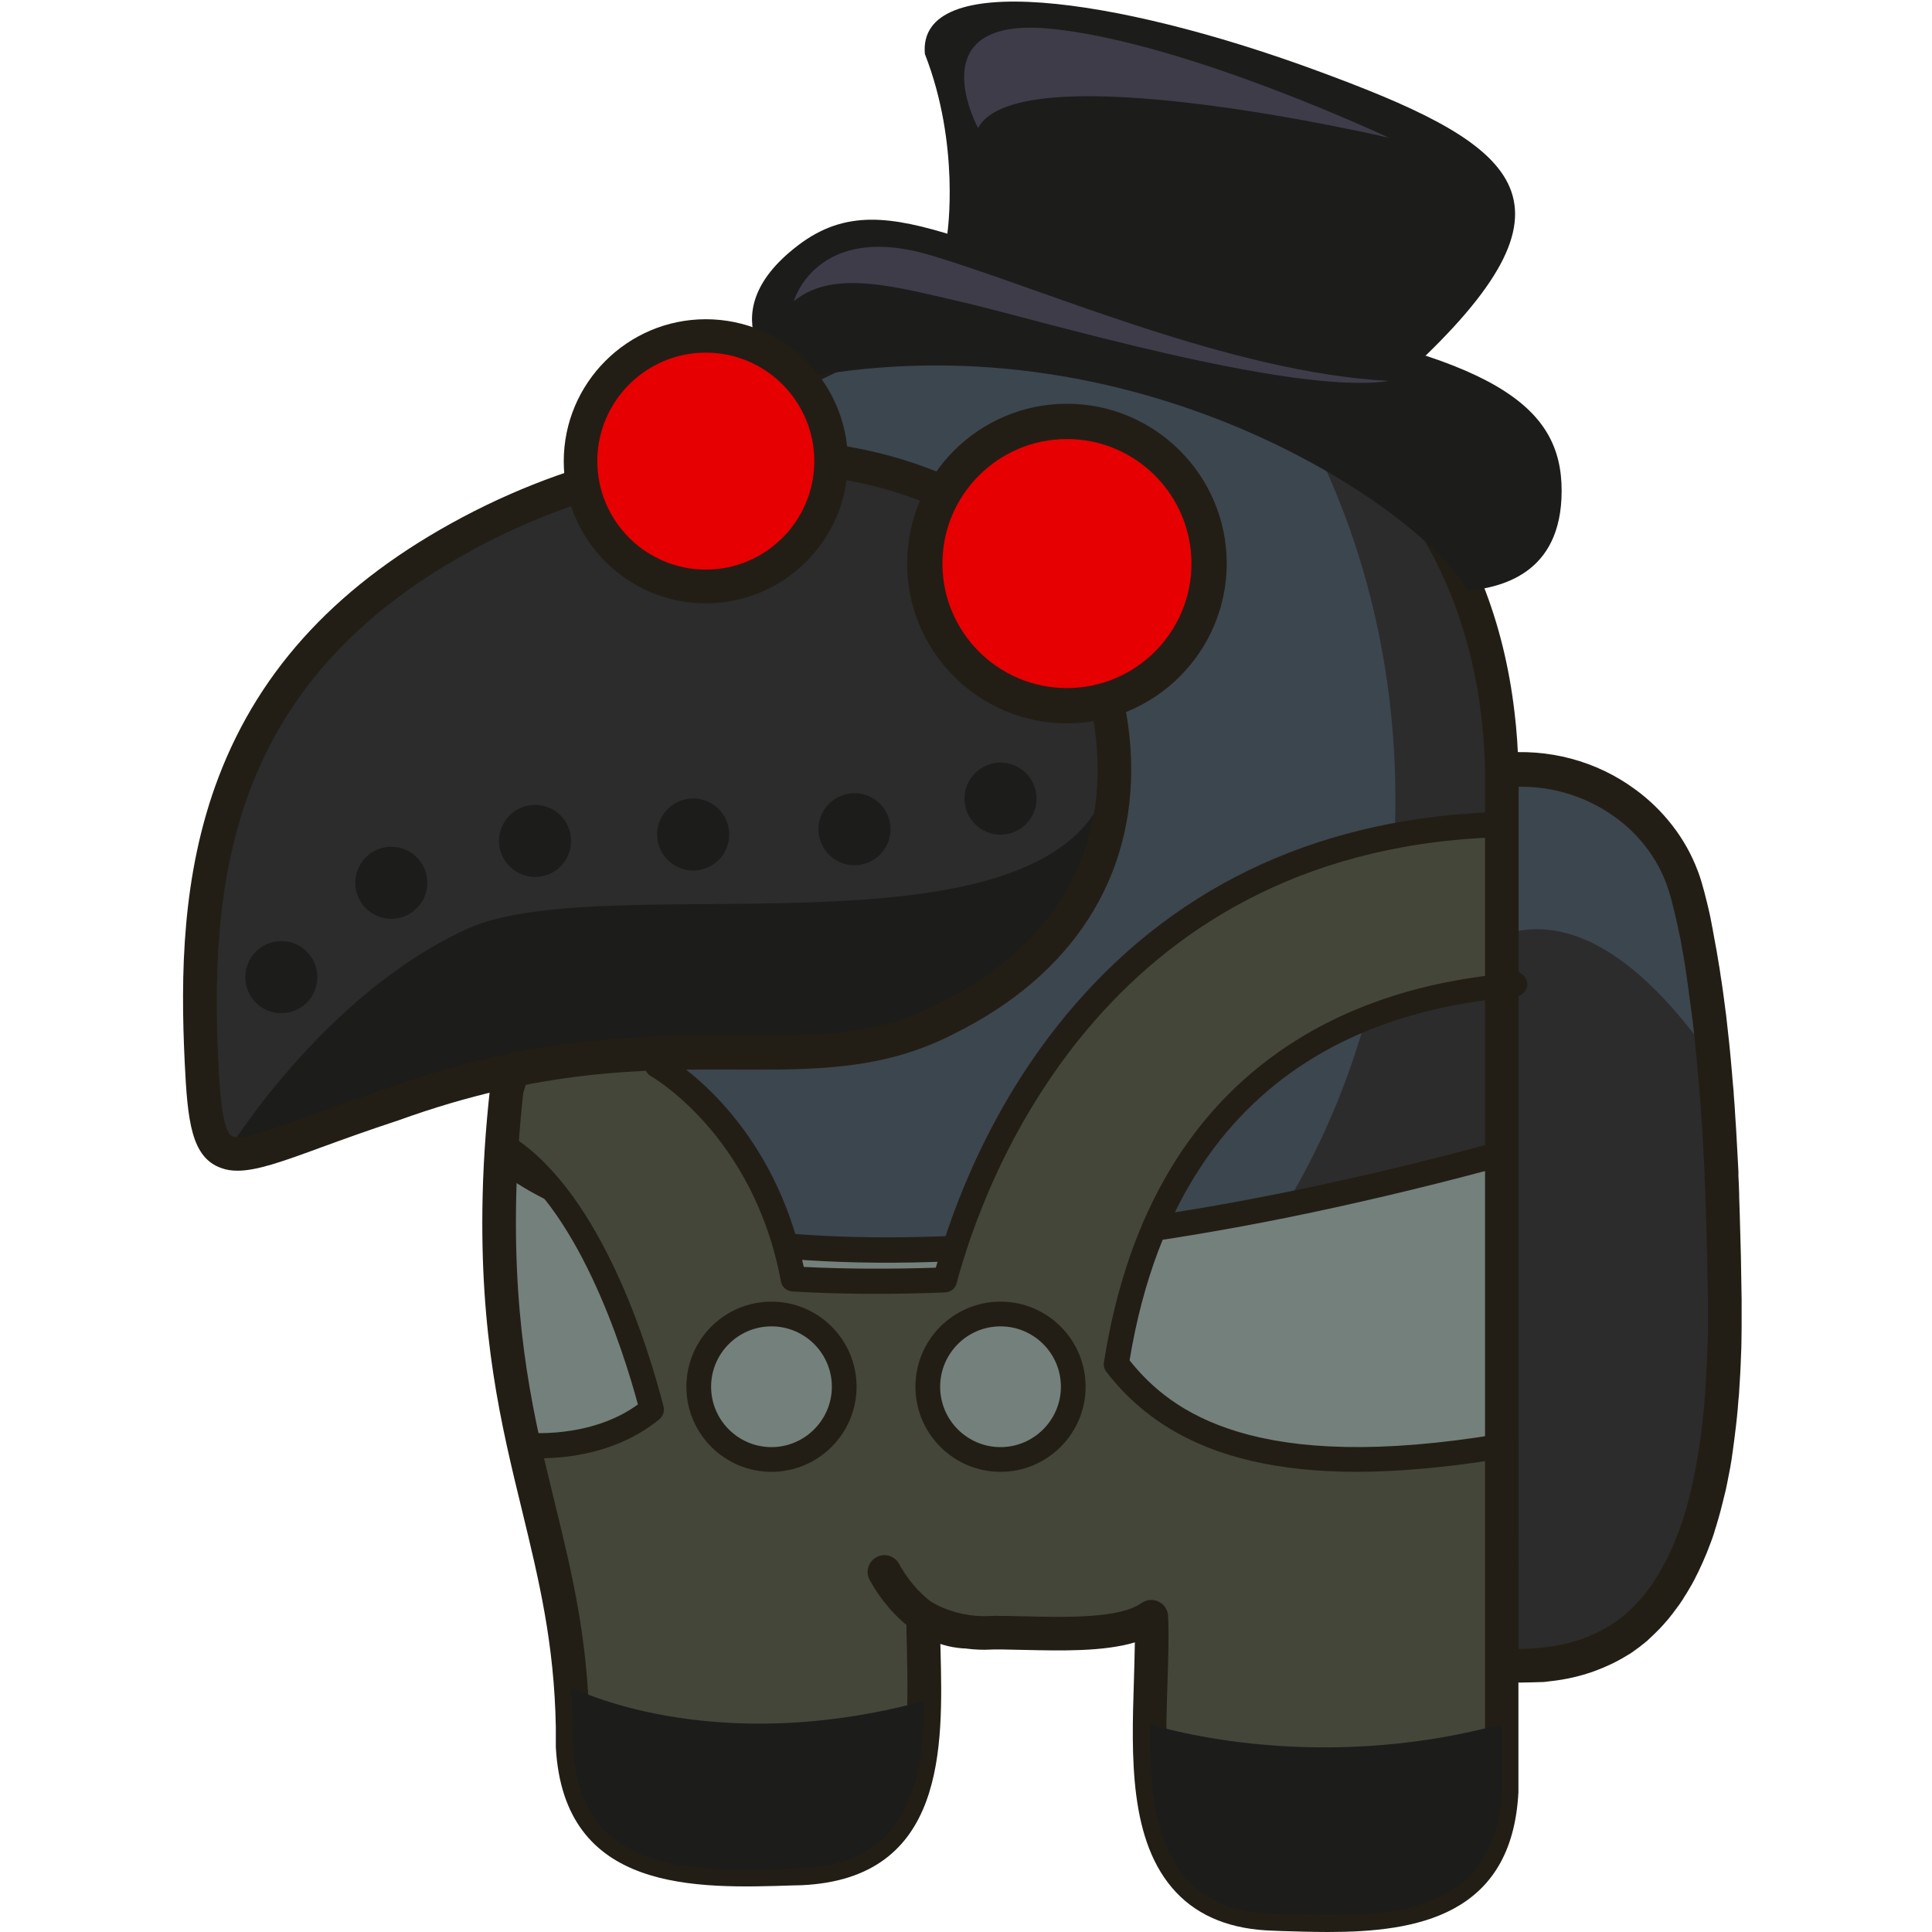 <?xml version="1.0" encoding="utf-8"?>
<!-- Generator: Adobe Illustrator 25.2.1, SVG Export Plug-In . SVG Version: 6.00 Build 0)  -->
<svg version="1.1" id="Слой_1" xmlns="http://www.w3.org/2000/svg" xmlns:xlink="http://www.w3.org/1999/xlink" x="0px" y="0px"
	 viewBox="0 0 1024 1024" style="enable-background:new 0 0 1024 1024;" xml:space="preserve">
<style type="text/css">
	.st0{fill:#3C464F;}
	.st1{fill:#2C2C2C;}
	.st2{fill:#231E15;}
	.st3{fill:#74807C;}
	.st4{fill:#444639;}
	.st5{fill:#1C1C1B;}
	.st6{fill:#E60002;}
	.st7{fill:#3E3C49;}
</style>
<g>
	<path class="st0" d="M914.1,693.1c0,3.3,0,6.6,0,9.8c0,2.7-0.1,5.4-0.1,8.1c0,2.1-0.1,4.1-0.2,6.2c-0.2,6.6-0.5,13-1,19.3
		c-0.1,1.6-0.2,3.1-0.4,4.6c-0.2,3.1-0.5,6.1-0.8,9.1c-0.2,1.5-0.3,3-0.5,4.4c-0.5,4.4-1,8.7-1.7,12.9c-0.2,1.2-0.4,2.3-0.5,3.5
		c-0.3,1.8-0.6,3.6-0.9,5.4c-0.5,2.5-0.9,5-1.4,7.5c-0.5,2.6-1.1,5.2-1.7,7.7c-0.5,2.2-1.1,4.4-1.7,6.6c-0.7,2.7-1.5,5.4-2.3,8
		c-0.4,1.2-0.7,2.3-1.1,3.5c-0.4,1.1-0.7,2.1-1.1,3.2c-0.4,1.2-0.8,2.4-1.3,3.5c-0.4,1.1-0.8,2.2-1.3,3.2c-1.4,3.4-2.8,6.7-4.4,9.9
		c-0.5,1.1-1.1,2.1-1.6,3.2c-0.9,1.8-1.9,3.5-2.9,5.2c-0.4,0.7-0.8,1.3-1.2,2c-0.1,0.2-0.2,0.4-0.4,0.6c-0.5,0.8-1,1.6-1.5,2.4
		c-0.6,0.9-1.2,1.7-1.8,2.6c-0.8,1.1-1.6,2.2-2.5,3.3c-0.4,0.5-0.8,1-1.2,1.5c-0.6,0.8-1.2,1.6-1.9,2.3c-0.6,0.8-1.3,1.5-2,2.2
		c-0.7,0.7-1.4,1.4-2,2.1c-0.7,0.7-1.4,1.4-2.1,2.1c-0.7,0.7-1.4,1.3-2.1,2l0,0c-0.7,0.6-1.4,1.2-2.1,1.8c0,0-0.1,0-0.1,0.1
		c-0.7,0.6-1.5,1.2-2.2,1.8c-0.8,0.6-1.5,1.2-2.3,1.7c-0.7,0.5-1.3,0.9-2,1.4c-0.1,0.1-0.2,0.2-0.4,0.2c-0.7,0.5-1.5,1-2.3,1.5
		c-1.7,1.1-3.5,2.1-5.4,3.1c-1.6,0.8-3.2,1.6-4.8,2.3c-1,0.4-2,0.9-3,1.2c-0.9,0.4-1.8,0.7-2.8,1c-6.6,2.4-13.7,4-21.3,4.8
		c-1.1,0.1-2.2,0.2-3.3,0.3c-6.8,0.8-13.8,0.9-20.8,0.1V408c24.1-2.6,47.4,4.2,65.5,17.5c6.7,4.9,12.6,10.6,17.7,17.2
		c5.2,6.6,9.3,14.1,12.4,22.1c0,0,0.1,0.3,0.3,0.8c1,2.9,1.9,5.8,2.7,8.9c0.9,3.4,2,7.9,3.2,13.4c0.3,1.5,0.6,3.1,1,4.7
		c0.2,0.8,0.3,1.6,0.5,2.4c0.2,1.1,0.4,2.2,0.6,3.3c0.3,1.3,0.5,2.7,0.8,4.1c0.1,0.7,0.2,1.4,0.4,2.2c0.4,2.2,0.8,4.5,1.2,6.9
		c0.2,1.2,0.4,2.4,0.6,3.7c0.4,2.5,0.8,5.2,1.2,8c0.2,1.3,0.4,2.6,0.5,4c0.3,1.9,0.5,3.9,0.8,6c0.1,1,0.2,2,0.4,3
		c0.1,1,0.2,2.1,0.4,3.1c0.8,7,1.6,14.5,2.4,22.7c0.2,2.5,0.4,5,0.7,7.6c0,0.4,0.1,0.8,0.1,1.2c0.2,2.6,0.4,5.2,0.6,7.9
		c0,0.5,0.1,1,0.1,1.5c0.2,2.2,0.3,4.4,0.5,6.7c0.1,1.1,0.2,2.2,0.2,3.2c0,0.6,0.1,1.1,0.1,1.7c0.2,2.4,0.3,4.9,0.5,7.4
		c0.3,5.2,0.6,10.7,0.9,16.3c0.1,1.9,0.2,3.9,0.3,5.8c0,0.7,0.1,1.4,0.1,2.1c0.2,3.2,0.3,6.4,0.4,9.7c0,0.3,0,0.6,0,0.8
		c0.1,3.1,0.2,6.3,0.3,9.5c0.2,7,0.4,14.3,0.6,21.8c0.1,3.8,0.1,7.6,0.2,11.5c0,1.9,0,3.9,0.1,5.9c0,2,0.1,3.9,0.1,5.9
		C914.1,690.2,914.1,691.6,914.1,693.1z"/>
	<path class="st1" d="M914.1,693.1c0,3.3,0,6.6,0,9.8c0,2.7-0.1,5.4-0.1,8.1c0,2.1-0.1,4.1-0.2,6.2c-0.2,6.6-0.5,13-1,19.3
		c-0.1,1.6-0.2,3.1-0.4,4.6c-0.2,3.1-0.5,6.1-0.8,9.1c-0.2,1.5-0.3,3-0.5,4.4c-0.5,4.4-1,8.7-1.7,12.9c-0.2,1.2-0.4,2.3-0.5,3.5
		c-0.3,1.8-0.6,3.6-0.9,5.4c-0.5,2.5-0.9,5-1.4,7.5c-0.5,2.6-1.1,5.2-1.7,7.7c-0.5,2.2-1.1,4.4-1.7,6.6c-0.7,2.7-1.5,5.4-2.3,8
		c-0.4,1.2-0.7,2.3-1.1,3.5c-0.4,1.1-0.7,2.1-1.1,3.2c-0.4,1.2-0.8,2.4-1.3,3.5c-0.4,1.1-0.8,2.2-1.3,3.2c-1.4,3.4-2.8,6.7-4.4,9.9
		c-0.5,1.1-1.1,2.1-1.6,3.2c-0.9,1.8-1.9,3.5-2.9,5.2c-0.4,0.7-0.8,1.3-1.2,2c-0.1,0.2-0.2,0.4-0.4,0.6c-0.5,0.8-1,1.6-1.5,2.4
		c-0.6,0.9-1.2,1.7-1.8,2.6c-0.8,1.1-1.6,2.2-2.5,3.3c-0.4,0.5-0.8,1-1.2,1.5c-0.6,0.8-1.2,1.6-1.9,2.3c-0.6,0.8-1.3,1.5-2,2.2
		c-0.7,0.7-1.4,1.4-2,2.1c-0.7,0.7-1.4,1.4-2.1,2.1c-0.7,0.7-1.4,1.3-2.1,2l0,0c-0.7,0.6-1.4,1.2-2.1,1.8c0,0-0.1,0-0.1,0.1
		c-0.7,0.6-1.5,1.2-2.2,1.8c-0.8,0.6-1.5,1.2-2.3,1.7c-0.7,0.5-1.3,0.9-2,1.4c-0.1,0.1-0.2,0.2-0.4,0.2c-0.7,0.5-1.5,1-2.3,1.5
		c-1.7,1.1-3.5,2.1-5.4,3.1c-1.6,0.8-3.2,1.6-4.8,2.3c-1,0.4-2,0.9-3,1.2c-0.9,0.4-1.8,0.7-2.8,1c-6.6,2.4-13.7,4-21.3,4.8
		c-1.1,0.1-2.2,0.2-3.3,0.3c-6.8,0.8-13.8,0.9-20.8,0.1V495.8c26.1-9.3,64.6-2.4,112.4,66.3c0.2,2.5,0.4,5,0.7,7.6
		c0,0.4,0.1,0.8,0.1,1.2c0.2,2.6,0.4,5.2,0.6,7.9c0,0.5,0.1,1,0.1,1.5c0.2,2.2,0.3,4.4,0.5,6.7c0.1,1.1,0.2,2.2,0.2,3.2
		c0,0.6,0.1,1.1,0.1,1.7c0.2,2.4,0.3,4.9,0.5,7.4c0.3,5.2,0.6,10.7,0.9,16.3c0.1,1.9,0.2,3.9,0.3,5.8c0,0.7,0.1,1.4,0.1,2.1
		c0.2,3.2,0.3,6.4,0.4,9.7c0,0.3,0,0.6,0,0.8c0.1,3.1,0.2,6.3,0.3,9.5c0.2,7,0.4,14.3,0.6,21.8c0.1,3.8,0.1,7.6,0.2,11.5
		c0,1.9,0,3.9,0.1,5.9c0,2,0.1,3.9,0.1,5.9C914.1,690.2,914.1,691.6,914.1,693.1z"/>
	<path class="st2" d="M805.7,891.8c-3.6,0-7.1-0.2-10.7-0.5c-4.5-0.5-8-4.3-8-8.8V408c0-4.5,3.4-8.4,8-8.8
		c25.7-2.7,51.2,4.1,71.7,19.2c7.3,5.3,13.9,11.7,19.5,18.9c5.8,7.4,10.4,15.6,13.7,24.4l0.3,0.8c1.2,3.2,2.1,6.5,3,9.8
		c1,3.8,2.2,8.5,3.3,13.7c0.2,1.2,0.5,2.4,0.7,3.6l0.2,1.2c0.2,0.9,0.4,1.7,0.5,2.6c0.2,1.1,0.4,2.2,0.6,3.3
		c0.3,1.4,0.5,2.8,0.8,4.3c0.1,0.3,0.1,0.7,0.2,1.2l0.2,0.9c0.4,2.3,0.8,4.7,1.2,7.2c0.1,0.7,0.2,1.5,0.4,2.3l0.2,1.3
		c0.3,2.1,0.6,4.3,1,6.6l0.8,5.6c0.3,1.9,0.5,4,0.8,6.1c0.1,0.9,0.3,2,0.4,3.1l0.4,2.9c1.1,9.5,2.2,19.7,3.1,30.6
		c0.1,0.5,0.1,1,0.1,1.4c0.1,1.5,0.3,3,0.4,4.6l0.3,3.2c0.1,0.6,0.1,1.2,0.1,1.7l0.2,2.7c0.1,1.3,0.2,2.6,0.3,3.9l0.3,5
		c0.2,2.5,0.3,5,0.5,7.6c0.3,5.2,0.6,10.7,0.9,16.3c0.1,1.9,0.2,3.9,0.3,5.9l0,0.7c0,0.5,0,1,0,1.6c0.2,3.1,0.3,6.3,0.4,9.5
		c0,0.3,0,0.8,0,1.3c0.1,3,0.2,6.1,0.3,9.3c0.2,7,0.4,14.3,0.6,21.9c0.1,3.8,0.1,7.6,0.2,11.6l0.1,5.9c0,1.9,0.1,3.9,0.1,5.9
		c0,1.5,0,2.9,0,4.4c0,3.3,0,6.5,0,9.7l0,0.2c0,2.8-0.1,5.6-0.1,8.3c0,2.1-0.1,4.2-0.2,6.3c-0.2,6.9-0.6,13.5-1,19.6
		c0,0,0,0.2,0,0.2c-0.1,1.5-0.2,3.1-0.4,4.6c-0.2,3.1-0.5,6.1-0.8,9.2l-0.5,4.5c-0.6,4.9-1.1,9.2-1.7,13.3l-0.5,3.5c0,0,0,0.2,0,0.2
		c-0.3,1.8-0.6,3.6-0.9,5.3c-0.5,2.7-1,5.2-1.5,7.7c-0.5,2.7-1.1,5.3-1.8,7.9c-0.6,2.3-1.1,4.6-1.7,6.8c-0.7,2.8-1.6,5.6-2.4,8.4
		c-0.4,1.2-0.8,2.4-1.1,3.6c-0.4,1.1-0.7,2.2-1.1,3.3c0,0-0.1,0.2-0.1,0.2c-0.4,1.2-0.9,2.5-1.4,3.7c-0.4,1-0.8,2.2-1.3,3.4
		c-1.5,3.7-3.1,7.2-4.7,10.5c-0.6,1.1-1.1,2.2-1.7,3.4c-1,2-2.1,3.8-3.1,5.5c-0.4,0.7-0.9,1.5-1.3,2.2c-0.1,0.1-0.1,0.2-0.2,0.3
		l-0.2,0.3c-0.5,0.8-1.1,1.7-1.6,2.6c-0.7,1-1.3,1.9-1.9,2.8c-0.9,1.2-1.8,2.4-2.7,3.6c-0.3,0.5-0.8,1.1-1.3,1.7
		c-0.7,0.9-1.3,1.7-2,2.5c-0.5,0.5-0.9,1.1-1.4,1.6l-0.6,0.7c-0.8,0.9-1.6,1.7-2.3,2.5c-0.8,0.8-1.6,1.6-2.4,2.4
		c-0.6,0.6-1.4,1.3-2.1,2c0,0-0.1,0.1-0.1,0.1c-0.5,0.5-1,0.9-1.5,1.4l-0.6,0.6c-0.1,0.1-0.2,0.2-0.3,0.2c-0.8,0.7-1.7,1.4-2.5,2
		c-0.7,0.6-1.6,1.3-2.5,1.9c-0.4,0.3-0.9,0.7-1.4,1l-0.5,0.4c-0.2,0.2-0.4,0.3-0.7,0.5c-0.8,0.5-1.6,1.1-2.6,1.6
		c-1.8,1.1-3.8,2.3-5.8,3.3c-1.5,0.8-3.2,1.6-5.3,2.5c-1.1,0.5-2.2,1-3.3,1.4c-1,0.4-2,0.8-3.1,1.2c-7.2,2.6-15,4.4-23.3,5.3
		c-1.1,0.1-2.2,0.3-3.4,0.4C813.7,891.6,809.7,891.8,805.7,891.8z M804.9,874c3.6,0,7.3-0.2,10.9-0.6c0.1,0,0.2,0,0.3,0
		c1-0.1,1.9-0.2,2.9-0.3c7-0.8,13.4-2.3,19.4-4.4c0.8-0.3,1.6-0.6,2.4-0.9c0.1,0,0.2-0.1,0.3-0.1c0.8-0.3,1.7-0.7,2.5-1.1
		c1.7-0.7,3-1.4,4.3-2c1.7-0.9,3.2-1.7,4.8-2.7c0.8-0.5,1.3-0.8,1.9-1.2c0.1-0.1,0.3-0.2,0.5-0.3l0.6-0.4c0.4-0.3,0.7-0.5,1.1-0.8
		c0.8-0.5,1.4-1,2-1.5c0.8-0.6,1.4-1.1,2-1.6l0,0c0.1-0.1,0.1-0.1,0.2-0.1l0.6-0.5c0.4-0.3,0.8-0.7,1.1-1c0.1-0.1,0.2-0.2,0.2-0.2
		c0.6-0.5,1.2-1.1,1.8-1.7c0.7-0.7,1.3-1.3,1.9-1.9c0.6-0.6,1.2-1.3,1.8-1.9l0.6-0.7c0.4-0.4,0.8-0.9,1.2-1.3c0.6-0.6,1.1-1.3,1.6-2
		c0.4-0.5,0.8-0.9,1-1.3c0.9-1.2,1.6-2.2,2.4-3.2c0.6-0.8,1.1-1.6,1.6-2.4c0.4-0.6,0.9-1.3,1.3-2.1c0.2-0.3,0.3-0.5,0.5-0.7
		c0.3-0.5,0.6-1,0.9-1.6c0-0.1,0.1-0.1,0.1-0.2c0.9-1.4,1.7-2.9,2.6-4.7c0.6-1.1,1.1-2,1.6-3c1.4-2.8,2.8-5.9,4.1-9.2
		c0.4-1,0.8-2,1.2-3c0.5-1.2,0.9-2.3,1.3-3.4c0.4-1.1,0.7-2.1,1.1-3c0.3-1.1,0.7-2.2,1-3.3c0.8-2.6,1.6-5.2,2.2-7.7
		c0.6-2.1,1.1-4.2,1.6-6.3c0.6-2.4,1.1-4.9,1.6-7.4c0.5-2.4,1-4.8,1.4-7.3c0.3-1.6,0.6-3.3,0.8-5l0.6-3.6c0.6-3.9,1.1-8,1.6-12.6
		l0.5-4.3c0.3-2.9,0.5-5.9,0.8-8.9c0.1-1.5,0.2-2.9,0.3-4.4c0.4-6.1,0.7-12.4,1-19.1c0.1-2,0.1-4,0.2-6.1c0.1-2.6,0.1-5.3,0.1-8
		l0-0.2c0-3.1,0-6.2,0-9.4c0,0,0-0.1,0-0.1c0-1.4,0-2.8,0-4.2c0-2,0-3.9-0.1-5.8l-0.1-6c0-3.9-0.1-7.7-0.2-11.4
		c-0.2-7.5-0.3-14.7-0.6-21.7c-0.1-3.2-0.2-6.3-0.3-9.4c0-0.2,0-0.4,0-0.6c0-0.1,0-0.3,0-0.3c-0.1-3.2-0.2-6.4-0.4-9.6
		c0-0.1,0-0.3,0-0.4c0-0.4,0-0.7,0-1l0-0.7c-0.1-1.8-0.2-3.7-0.3-5.6c-0.3-5.6-0.6-11-0.9-16.2c-0.1-2.5-0.3-5-0.5-7.4l-0.3-5
		c-0.1-1.3-0.2-2.6-0.3-3.8l-0.2-2.8c0-0.1,0-0.2,0-0.3c0-0.3,0-0.7-0.1-1l-0.3-3.4c-0.1-1.6-0.2-3.1-0.4-4.6c0-0.1,0-0.2,0-0.2
		c0-0.2,0-0.5-0.1-0.8c0-0.1,0-0.2,0-0.2c-0.9-10.7-1.9-20.8-3-30l-0.4-3c-0.1-1.1-0.2-2.1-0.4-3c-0.3-2.1-0.5-4.1-0.8-5.9l-0.7-5.5
		c-0.3-2.2-0.6-4.3-0.9-6.3l-0.2-1.4c-0.1-0.7-0.2-1.5-0.3-2.2c-0.4-2.4-0.7-4.7-1.1-6.8l-0.4-2.1c-0.3-1.5-0.5-2.8-0.7-4
		c0-0.1,0-0.1,0-0.2c-0.2-1.1-0.4-2.1-0.6-3.1c0-0.1,0-0.2-0.1-0.4c-0.1-0.6-0.2-1.2-0.4-1.8c0-0.1,0-0.2,0-0.2l-0.3-1.3
		c-0.2-1.2-0.5-2.3-0.7-3.4c-1.1-4.9-2.1-9.2-3.1-12.9c-0.7-3-1.6-5.6-2.5-8.2l-0.2-0.6c-2.7-7.2-6.4-13.9-11.1-19.9
		c-4.6-5.9-9.9-11.1-15.9-15.4c-14.9-10.9-32.9-16.6-51.4-16.3V874z M854.6,860.6c-0.1,0.1-0.1,0.1-0.2,0.2
		C854.4,860.7,854.5,860.7,854.6,860.6z M886,839.8L886,839.8L886,839.8z M923,693.1L923,693.1L923,693.1z M904,633.5
		C904,633.5,904,633.5,904,633.5C904,633.5,904,633.5,904,633.5z M904,633.5C904,633.5,904,633.5,904,633.5
		C904,633.5,904,633.5,904,633.5z"/>
	<path class="st1" d="M796,407.9v541.8c-1.7,31.2-15.2,47.8-34.2,56.5c-24.1,11-57.2,9.2-86.7,8.3c-57-1.5-65.5-47.5-65.7-94.2
		c-0.1-22.6,1.7-45.4,0.9-63.4c-18.9,13.6-66.5,7.4-88.6,8.7c-11.8,0-22.8-3.2-32.4-8.7c0.1,13.9,0.8,29.3,0.7,44.5
		c-0.5,43.8-9,86.3-65.4,88.9c-52.9,1.7-117.3,5.8-121-64.8c0,0,0-9.7,0-10.1c-0.1-7.4-0.5-14.5-1-21.3c-1.7-23-5.2-43.3-9.5-63
		c-6.2-28.3-14-55.3-19.8-86.9c-5.7-30.5-9.5-65.3-8.5-109.9c0.2-7.3,0.5-14.5,0.9-21.8c4.7-79.2,24.3-156.6,37.9-202.6v-2.1
		c0.8-32.4,6.3-61.5,15.6-87.4c5.7-15.9,12.7-30.5,21-43.9c9.1-14.7,19.6-28,31.3-39.8c28.8-29.1,64.7-49.3,103.3-60.5
		c18.9-5.5,38.5-8.9,58.2-10c6-0.4,11.9-0.5,17.9-0.5h0c39.9,0.2,79.7,9.1,115.3,26.7l0.8,0.4c2.4,1.2,4.8,2.4,7.2,3.7
		c14.9,8.1,29,17.7,41.9,29c20.8,18.1,38.7,40.2,52.1,66.4c3.6,6.8,6.8,13.9,9.7,21.3c7.8,19.8,13.4,41.5,16.2,65.3
		C795.1,388,795.8,397.8,796,407.9z"/>
	<path class="st0" d="M739.6,423.5c0,80.4-21.6,154.7-58.2,215.4c-56.5,93.5-148.8,154.4-253.1,154.4c-56.4,0-109.4-17.8-155-49
		c-5.7-30.5-9.5-65.3-8.5-109.9c0.2-7.3,0.5-14.5,0.9-21.8c4.7-79.2,24.3-156.6,37.9-202.6v-2.1c0.8-32.4,6.3-61.5,15.6-87.4
		c5.7-15.9,12.7-30.5,21-43.9c9.1-14.7,19.6-28,31.3-39.8c28.8-29.1,64.7-49.3,103.3-60.5c18.9-5.5,38.5-8.9,58.2-10
		c6-0.4,11.9-0.5,17.9-0.5h0c39.9,0.2,79.7,9.1,115.3,26.7l0.8,0.4c2.4,1.2,4.8,2.4,7.2,3.7C715.1,259.2,739.6,338,739.6,423.5z"/>
	<path class="st3" d="M796,611.6v338.1c-1.7,31.2-15.2,47.8-34.2,56.5c-24.1,11-57.2,9.2-86.7,8.3c-57-1.5-65.5-47.5-65.7-94.2
		c-0.1-22.6,1.7-45.4,0.9-63.4c-18.9,13.6-66.5,7.4-88.6,8.7c-11.8,0-22.8-3.2-32.4-8.7c0.1,13.9,0.8,29.3,0.7,44.5
		c-0.5,43.8-9,86.3-65.4,88.9c-52.9,1.7-117.3,5.8-121-64.8c0,0,0-9.7,0-10.1c-0.1-7.4-0.5-14.5-1-21.3c-1.7-23-5.2-43.3-9.5-63
		c-4.7-21.6-10.4-42.5-15.4-65.2c-1.5-7-3-14.3-4.4-21.8c-5.7-30.5-9.5-65.3-8.5-109.9c0.2-7.3,0.5-14.5,0.9-21.8
		c10.8,9.9,107.4,88.5,415.8,26.3C716.7,631.8,754.9,622.8,796,611.6z"/>
	<path class="st2" d="M704.6,1021.7c-8.3,0-16.6-0.3-24.6-0.5l-5.1-0.2c-63.4-1.7-71.8-54.7-72-100.7c0-9.9,0.3-19.7,0.6-29.2
		c0.3-8.3,0.5-16.4,0.5-23.8c-16.7,5.9-40.6,5.3-60.5,4.8c-8.1-0.2-15.8-0.4-21.4-0.1c-0.1,0-0.3,0-0.4,0c-8.8,0-17.5-1.6-25.7-4.8
		c0.1,2.5,0.1,5.1,0.2,7.7c0.2,8.6,0.4,17.6,0.3,26.5c-0.5,42.9-9.1,92.5-71.7,95.3l-4.4,0.1c-26,0.9-55.5,1.8-78.9-6.4
		c-27.8-9.8-42.8-31.6-44.5-64.7c0-0.1,0-0.2,0-0.3v-10.1c-0.1-6.6-0.4-13.5-0.9-20.9c-1.4-19.9-4.4-39.1-9.4-62
		c-2.4-10.8-4.9-21.2-7.6-32.3c-2.6-10.6-5.3-21.5-7.8-32.9c-1.7-7.6-3.1-14.8-4.5-22c-6.8-36.6-9.5-71.9-8.6-111.2
		c0.2-7.1,0.5-14.5,0.9-22c0.1-2.5,1.7-4.7,4.1-5.7c2.3-0.9,5-0.5,6.9,1.2c9.8,9,104.5,86.3,410,24.7c36.2-7.3,74.6-16.4,114.2-27.2
		c2-0.5,4.1-0.1,5.7,1.1c1.6,1.2,2.6,3.2,2.6,5.2v338.1c0,0.1,0,0.2,0,0.4c-1.7,30.5-14.5,51.4-38.1,62.1
		C747.1,1020,725.7,1021.7,704.6,1021.7z M610.2,850.4c1,0,1.9,0.2,2.8,0.7c2.2,1,3.6,3.2,3.7,5.6c0.5,10.5,0.1,22.4-0.3,34.9
		c-0.3,9.4-0.6,19.1-0.6,28.7c0.2,44.7,7.5,86.3,59.3,87.7l5.1,0.2c26.9,0.8,57.4,1.8,78.7-7.9c19.3-8.8,29-24.9,30.4-50.7V620.1
		c-37,9.9-72.9,18.3-106.8,25.2c-130.3,26.3-238.7,31-322.1,13.9c-47.3-9.7-74.9-24.2-89.1-33.8c-0.1,3.1-0.2,6.1-0.3,9.1
		c-0.9,38.4,1.8,72.9,8.4,108.5c1.3,7.1,2.7,14.1,4.4,21.6c2.5,11.2,5.1,22.1,7.7,32.6c2.6,10.6,5.3,21.6,7.7,32.6
		c5.2,23.6,8.2,43.3,9.7,63.9c0.5,7.6,0.8,14.7,1,21.7l0,10c3.4,62.1,57.6,60.3,109.9,58.6l4.4-0.1c48.3-2.2,58.6-34.5,59.1-82.4
		c0.1-8.7-0.1-17.5-0.3-26.1c-0.2-6.4-0.3-12.4-0.3-18.4c0-2.3,1.2-4.5,3.2-5.7c2-1.2,4.5-1.2,6.5,0c8.8,5.1,18.8,7.8,28.9,7.8
		c6.1-0.3,13.9-0.1,22.2,0.1c21.3,0.5,50.6,1.2,62.7-7.5C607.6,850.8,608.9,850.4,610.2,850.4z"/>
	<path class="st4" d="M796,766.4v183.3c-1.7,31.2-15.2,47.8-34.2,56.5c-24.1,11-57.2,9.2-86.7,8.3c-57-1.5-65.5-47.5-65.7-94.2
		c0-2.2,0-4.3,0-6.5c0.2-20.4,1.6-40.7,0.9-56.9c-18.9,13.6-66.5,7.4-88.6,8.7c-11.8,0-22.8-3.2-32.4-8.7
		c0.1,13.9,0.8,29.3,0.7,44.5c-0.5,43.8-9,86.3-65.4,88.9c-52.9,1.7-117.3,5.8-121-64.8c0,0,0-9.7,0-10.1c-0.1-7.4-0.5-14.5-1-21.3
		c-1.7-23-5.2-43.3-9.5-63c-4.7-21.6-10.4-42.5-15.4-65.2c0,0,39.4,4.7,67.9-18.8c-7.9-30.7-32.8-112.8-79.5-140.7
		c6.1-78,61.6-88.7,61.6-88.7l20.7,46.8c0,0,57,31.3,72.2,113.3c25.2,1.5,53.3,1.6,80.5,0.5C516.8,618.8,581.8,443,796,437.1
		c5.2,21.5-5.9,81,6.9,84.8c-40.5,4.5-182.5,18-211.2,201.1C619.6,759.3,672.7,787,796,766.4z"/>
	<path class="st2" d="M704.6,1021.7c-8.3,0-16.6-0.3-24.6-0.5l-5.1-0.2c-63.4-1.7-71.8-54.7-72-100.7c0-9.9,0.3-19.7,0.6-29.2
		c0.3-8.3,0.5-16.4,0.5-23.8c-16.7,5.9-40.6,5.3-60.5,4.8c-8.1-0.2-15.8-0.4-21.4-0.1c-0.1,0-0.3,0-0.4,0c-8.8,0-17.5-1.6-25.7-4.8
		c0.1,2.5,0.1,5.1,0.2,7.7c0.2,8.6,0.4,17.6,0.3,26.5c-0.5,42.9-9.1,92.5-71.7,95.3l-4.4,0.1c-26,0.9-55.5,1.8-78.9-6.4
		c-27.8-9.8-42.8-31.6-44.5-64.7c0-0.1,0-0.2,0-0.3v-10.1c-0.1-6.6-0.4-13.5-0.9-20.9c-1.4-19.9-4.4-39.1-9.4-62
		c-2.4-10.8-4.9-21.2-7.6-32.3c-2.6-10.6-5.3-21.5-7.8-32.9c-0.5-2.1,0.1-4.2,1.5-5.8c1.4-1.6,3.5-2.3,5.6-2.1
		c0.3,0,34.1,3.7,59.7-14.9c-7.9-29.2-32.3-106.8-75.4-132.6c-2.1-1.3-3.3-3.6-3.2-6.1c6.4-82.1,66.3-94.4,66.9-94.6
		c3-0.6,6,1,7.2,3.8l19.9,44.9c10.4,6.4,57.2,38.8,72.5,111.7c21.9,1.1,45.9,1.2,70,0.4c9-31.9,29.7-88.4,73.2-138.8
		c56.6-65.6,132.9-100.2,226.7-102.8c3,0,5.8,2,6.5,5c2.4,9.6,1.8,24.7,1.2,40.6c-0.5,13.3-1.3,35.4,1.8,39.7
		c2.7,1.1,4.3,3.8,4.1,6.6c-0.3,3.1-2.7,5.6-5.8,5.9l-1.4,0.2c-43.4,4.8-175,19.2-203.6,192.7C620.9,749,666,781.5,794.9,760
		c1.9-0.3,3.8,0.2,5.3,1.5c1.5,1.2,2.3,3.1,2.3,5v183.3c0,0.1,0,0.2,0,0.4c-1.7,30.5-14.5,51.4-38.1,62.1
		C747.1,1020,725.7,1021.7,704.6,1021.7z M610.2,850.4c1,0,1.9,0.2,2.8,0.7c2.2,1,3.6,3.2,3.7,5.6c0.5,10.5,0.1,22.4-0.3,34.9
		c-0.3,9.4-0.6,19.1-0.6,28.7c0.2,44.7,7.5,86.3,59.3,87.7l5.1,0.2c26.9,0.9,57.4,1.8,78.7-7.9c19.3-8.8,29-24.9,30.4-50.7V774.1
		c-101.6,15.7-166.2,0.7-202.9-47c-1.1-1.4-1.6-3.2-1.3-5c12.4-79.1,47-136.7,102.7-171.2c39.4-24.4,79.6-31.3,103.8-34.2
		c-2.5-9.4-1.9-23.7-1.3-41c0.4-11.6,0.9-23.5,0-31.8c-206.6,8.8-269,182.8-283.3,236.3c-0.7,2.8-3.2,4.7-6,4.8
		c-28,1.2-56.1,1-81.1-0.5c-3-0.2-5.5-2.4-6-5.3c-14.4-77.7-68.4-108.5-68.9-108.8c-1.2-0.7-2.2-1.8-2.8-3.1l-18.4-41.6
		c-12.6,4.5-45.3,21.4-51.1,77.4c46,30.6,70.5,109.4,79,142.4c0.6,2.5-0.2,5-2.2,6.7c-22.1,18.2-49.7,20.8-63.8,20.7
		c1.9,8.3,3.9,16.4,5.8,24.3c2.6,10.6,5.3,21.6,7.7,32.6c5.2,23.6,8.2,43.3,9.7,63.9c0.5,7.6,0.8,14.7,1,21.7l0,10
		c3.4,62.1,57.6,60.3,109.9,58.6l4.4-0.1c48.3-2.2,58.6-34.5,59.1-82.4c0.1-8.7-0.1-17.5-0.3-26.1c-0.2-6.4-0.3-12.4-0.3-18.4
		c0-2.3,1.2-4.5,3.2-5.7c2-1.2,4.5-1.2,6.5,0c8.8,5.1,18.8,7.8,28.9,7.8c6.1-0.3,13.9-0.1,22.2,0.1c21.3,0.5,50.6,1.2,62.7-7.5
		C607.6,850.8,608.9,850.4,610.2,850.4z M500.9,678.5L500.9,678.5L500.9,678.5z"/>
	<path class="st2" d="M703.8,1024c-8.3,0-16.5-0.3-24.3-0.5l-4.8-0.2c-21.9-0.6-39.2-7.4-51.4-20.4c-25-26.6-23.6-72-22.3-112.2
		c0.2-7,0.4-13.8,0.5-20.2c-16.8,5-39.3,4.4-58.2,4c-8.1-0.2-15.7-0.4-21.2-0.1c-0.2,0-0.3,0-0.5,0c-7.9,0-15.8-1.3-23.2-3.8
		c0,1.3,0.1,2.6,0.1,4c1.3,51.1,3,121.1-73.6,124.6l-4.4,0.1c-51.4,1.7-121.7,4.1-125.9-73.3c0-0.2,0-0.3,0-0.5v-10.1
		c-0.8-44.6-9.1-78.5-17.8-114.4c-11.1-45.6-22.7-92.7-21-166.9c2-88.6,25-178.8,38.8-225.5v-0.8c0-0.1,0-0.1,0-0.2
		c0.8-32.2,6.2-62.6,16.1-90.2c5.8-16.1,13.1-31.4,21.8-45.5c9.2-15,20.1-28.9,32.5-41.4c28.7-29.1,65.8-50.8,107.1-62.8
		c19.5-5.6,39.7-9.1,60.2-10.4c6.1-0.4,12.3-0.6,18.5-0.6c41.9,0.2,83.1,9.7,119.2,27.6c46.3,22.9,82.9,58.6,106,103.4
		c3.7,7.1,7.1,14.5,10,22.1c8.3,20.9,13.9,43.6,16.7,67.5c1.2,9.8,1.9,20,2.1,30.1c0,0.1,0,0.1,0,0.2v541.8c0,0.2,0,0.3,0,0.5
		C801.4,1015.7,750.4,1024,703.8,1024z M610.2,848c1.3,0,2.6,0.3,3.9,0.9c2.9,1.4,4.9,4.3,5,7.6c0.5,10.5,0.1,22.3-0.3,34.9
		c-1.2,36.7-2.5,78.2,17.4,99.4c8.9,9.5,21.7,14.3,39,14.8l4.9,0.2c60.7,2,103.9-0.9,107-56.3V408c-0.2-9.6-0.9-19.1-2-28.4
		c-2.6-22.3-7.9-43.5-15.6-63.1c-2.8-7-5.9-13.9-9.3-20.5c-21.3-41.4-55.2-74.5-98.1-95.7c-33.8-16.7-72.3-25.6-111.4-25.8
		c-5.8,0-11.6,0.2-17.3,0.5c-19.2,1.2-38.1,4.4-56.3,9.7c-38.4,11.2-72.8,31.3-99.4,58.2c-11.4,11.5-21.5,24.4-30,38.2
		c-8.1,13.1-14.9,27.3-20.2,42.2c-9.2,25.8-14.3,54.2-15.1,84.5v2c0,0.9-0.1,1.7-0.4,2.5c-13.5,45.5-36.5,134.8-38.4,222.1
		c-1.6,71.9,9.6,117.9,20.5,162.3c9,36.9,17.5,71.7,18.3,118.5l0,10c3.1,55.5,46.5,58.3,107.5,56.3l4.3-0.1
		c54.9-2.5,58-45.6,56.5-106.4c-0.2-6.3-0.3-12.3-0.3-18.2c0-3.2,1.7-6.1,4.4-7.7c2.8-1.6,6.2-1.6,8.9,0c8.4,4.9,18,7.4,27.7,7.5
		c6.2-0.3,14-0.1,22.4,0.1c21,0.5,49.8,1.2,61.3-7.1C606.6,848.6,608.4,848,610.2,848z"/>
	<path class="st2" d="M511.5,873.7c-0.2,0-0.3,0-0.5,0c-32.4-1.7-49.5-35.2-50.2-36.6c-2.2-4.4-0.4-9.7,4-11.9
		c4.4-2.2,9.7-0.4,11.9,4c0.3,0.5,13.4,25.7,35.2,26.9c4.9,0.3,8.7,4.4,8.4,9.3C520.1,870,516.2,873.7,511.5,873.7z"/>
	<path class="st1" d="M502.1,539.7c-76.2,39.8-149.7-6.4-293.9,45.7c-50.7,16.6-75.4,29.7-87.9,25.3c-9.6-3.4-12-17.2-13.5-48.1
		c-4.4-93.1,3.1-206.7,142.8-280.8c139.7-74.1,272.7-35.2,312.9,30.2c15.8,25.8,27.1,58,28,91C592.1,453.8,569.4,506.3,502.1,539.7z
		"/>
	<path class="st5" d="M502.1,539.7c-76.2,39.8-149.7-6.4-293.9,45.7c-50.7,16.6-75.4,29.7-87.9,25.3c0,0,50.5-83.2,127.1-118.3
		c76.6-35.1,326.4,25.9,343.2-89.4C592.1,453.8,569.4,506.3,502.1,539.7z"/>
	<path class="st2" d="M125.9,620.5c-3.1,0-5.9-0.4-8.6-1.4c-15.9-5.6-17.9-24.9-19.4-56c-2.2-45.8-1.7-99.5,17.9-151.1
		c22.2-58.4,64.6-103.5,129.6-138c65-34.4,135.7-48,199.3-38.1c56.3,8.7,103.2,35.5,125.4,71.5c18,29.3,28.4,63.1,29.4,95.4
		c1.9,62.6-31.3,114.1-93.4,144.9c-37.4,19.5-73.9,19.4-116.2,19.2c-48.3-0.2-103.1-0.4-178.7,26.9c-0.1,0-0.2,0.1-0.3,0.1
		c-15.8,5.2-28.8,9.9-40.3,14.1C149.9,615.6,136.3,620.5,125.9,620.5z M403.3,250.5c-49.1,0-100.9,13.5-149.5,39.2
		c-129.4,68.6-142.9,171.6-138.1,272.5c0.6,12.4,1.8,38.1,7.5,40.1c5.5,2,21.3-3.8,41.3-11.1c11-4,24.7-9,40.7-14.3
		c78.5-28.3,137.4-28.1,184.7-27.9c41.6,0.2,74.4,0.3,108-17.2c0.1,0,0.1-0.1,0.2-0.1c71.2-35.4,84.8-89.4,83.6-128.5
		c-0.9-29.2-10.4-60-26.7-86.6c-19.5-31.7-61.7-55.3-112.9-63.2C429.4,251.5,416.4,250.5,403.3,250.5z"/>
	<path class="st5" d="M415.5,202.2c0,0-42.6-33.9,7.4-72.1s96.6,13.6,233.2,36s171.6,49.1,171.6,94c0,45-33.2,51.2-49.9,53.1
		C756.8,272.4,601.4,162.5,415.5,202.2z"/>
	<path class="st5" d="M502.1,123.9c0,0,7-47-11.9-95.3c-4-45,101-30.2,206,8.2s147.1,66.7,59.4,151.7
		C652.5,225,502.1,123.9,502.1,123.9z"/>
	<circle class="st6" cx="565.5" cy="298.7" r="75.3"/>
	<circle class="st6" cx="374.1" cy="244.5" r="66.4"/>
	<path class="st2" d="M565.5,383.4c-46.7,0-84.7-38-84.7-84.7c0-46.7,38-84.7,84.7-84.7c46.7,0,84.7,38,84.7,84.7
		C650.1,345.4,612.2,383.4,565.5,383.4z M565.5,232.7c-36.4,0-66,29.6-66,66c0,36.4,29.6,66,66,66s66-29.6,66-66
		C631.5,262.3,601.9,232.7,565.5,232.7z"/>
	<path class="st2" d="M374.1,319.8c-41.5,0-75.3-33.8-75.3-75.3c0-41.5,33.8-75.3,75.3-75.3c41.5,0,75.3,33.8,75.3,75.3
		C449.4,286,415.6,319.8,374.1,319.8z M374.1,186.9c-31.7,0-57.5,25.8-57.5,57.5s25.8,57.5,57.5,57.5s57.5-25.8,57.5-57.5
		S405.8,186.9,374.1,186.9z"/>
	<circle class="st5" cx="149.1" cy="517.9" r="19.1"/>
	<circle class="st5" cx="207.4" cy="467.9" r="19.1"/>
	<circle class="st5" cx="283.6" cy="445.7" r="19.1"/>
	<circle class="st5" cx="367.4" cy="442.3" r="19.1"/>
	<circle class="st5" cx="452.9" cy="439.5" r="19.1"/>
	<circle class="st5" cx="530.3" cy="423.3" r="19.1"/>
	<circle class="st3" cx="408.9" cy="735" r="38.6"/>
	<circle class="st3" cx="530.3" cy="735" r="38.6"/>
	<path class="st2" d="M408.9,780.1c-24.9,0-45.1-20.2-45.1-45.1c0-24.9,20.2-45.1,45.1-45.1c24.9,0,45.1,20.2,45.1,45.1
		C454,759.9,433.7,780.1,408.9,780.1z M408.9,703c-17.7,0-32,14.4-32,32c0,17.7,14.4,32,32,32s32-14.4,32-32
		C440.9,717.3,426.5,703,408.9,703z"/>
	<path class="st2" d="M530.3,780.1c-24.9,0-45.1-20.2-45.1-45.1c0-24.9,20.2-45.1,45.1-45.1c24.9,0,45.1,20.2,45.1,45.1
		C575.4,759.9,555.1,780.1,530.3,780.1z M530.3,703c-17.7,0-32,14.4-32,32c0,17.7,14.4,32,32,32s32-14.4,32-32
		C562.3,717.3,547.9,703,530.3,703z"/>
	<path class="st7" d="M518.4,67.9c0,0-32.6-60,39.2-52.6S736.1,73,736.1,73S539.9,27.1,518.4,67.9z"/>
	<path class="st7" d="M420.7,159.7c0,0,12-42.5,72.6-24.4s159.2,62.2,242.9,66.6C685,210,547,168.6,511.2,160.4
		S441.8,142.2,420.7,159.7z"/>
	<path class="st5" d="M490,901.5c-0.5,43.8-9,86.3-65.4,88.9c-52.9,1.7-117.3,5.8-121-64.8c0,0,0-9.7,0-10.1
		c-0.1-7.4-0.5-14.5-1-21.3C302.6,894.2,376,932.4,490,901.5z"/>
	<path class="st5" d="M796,913.8v35.9c-1.7,31.2-15.2,47.8-34.2,56.5c-24.1,11-57.2,9.2-86.7,8.3c-57-1.5-65.5-47.5-65.7-94.2
		c0-2.2,0-4.3,0-6.5l0,0C609.4,913.8,693.8,941.6,796,913.8z"/>
</g>
</svg>
